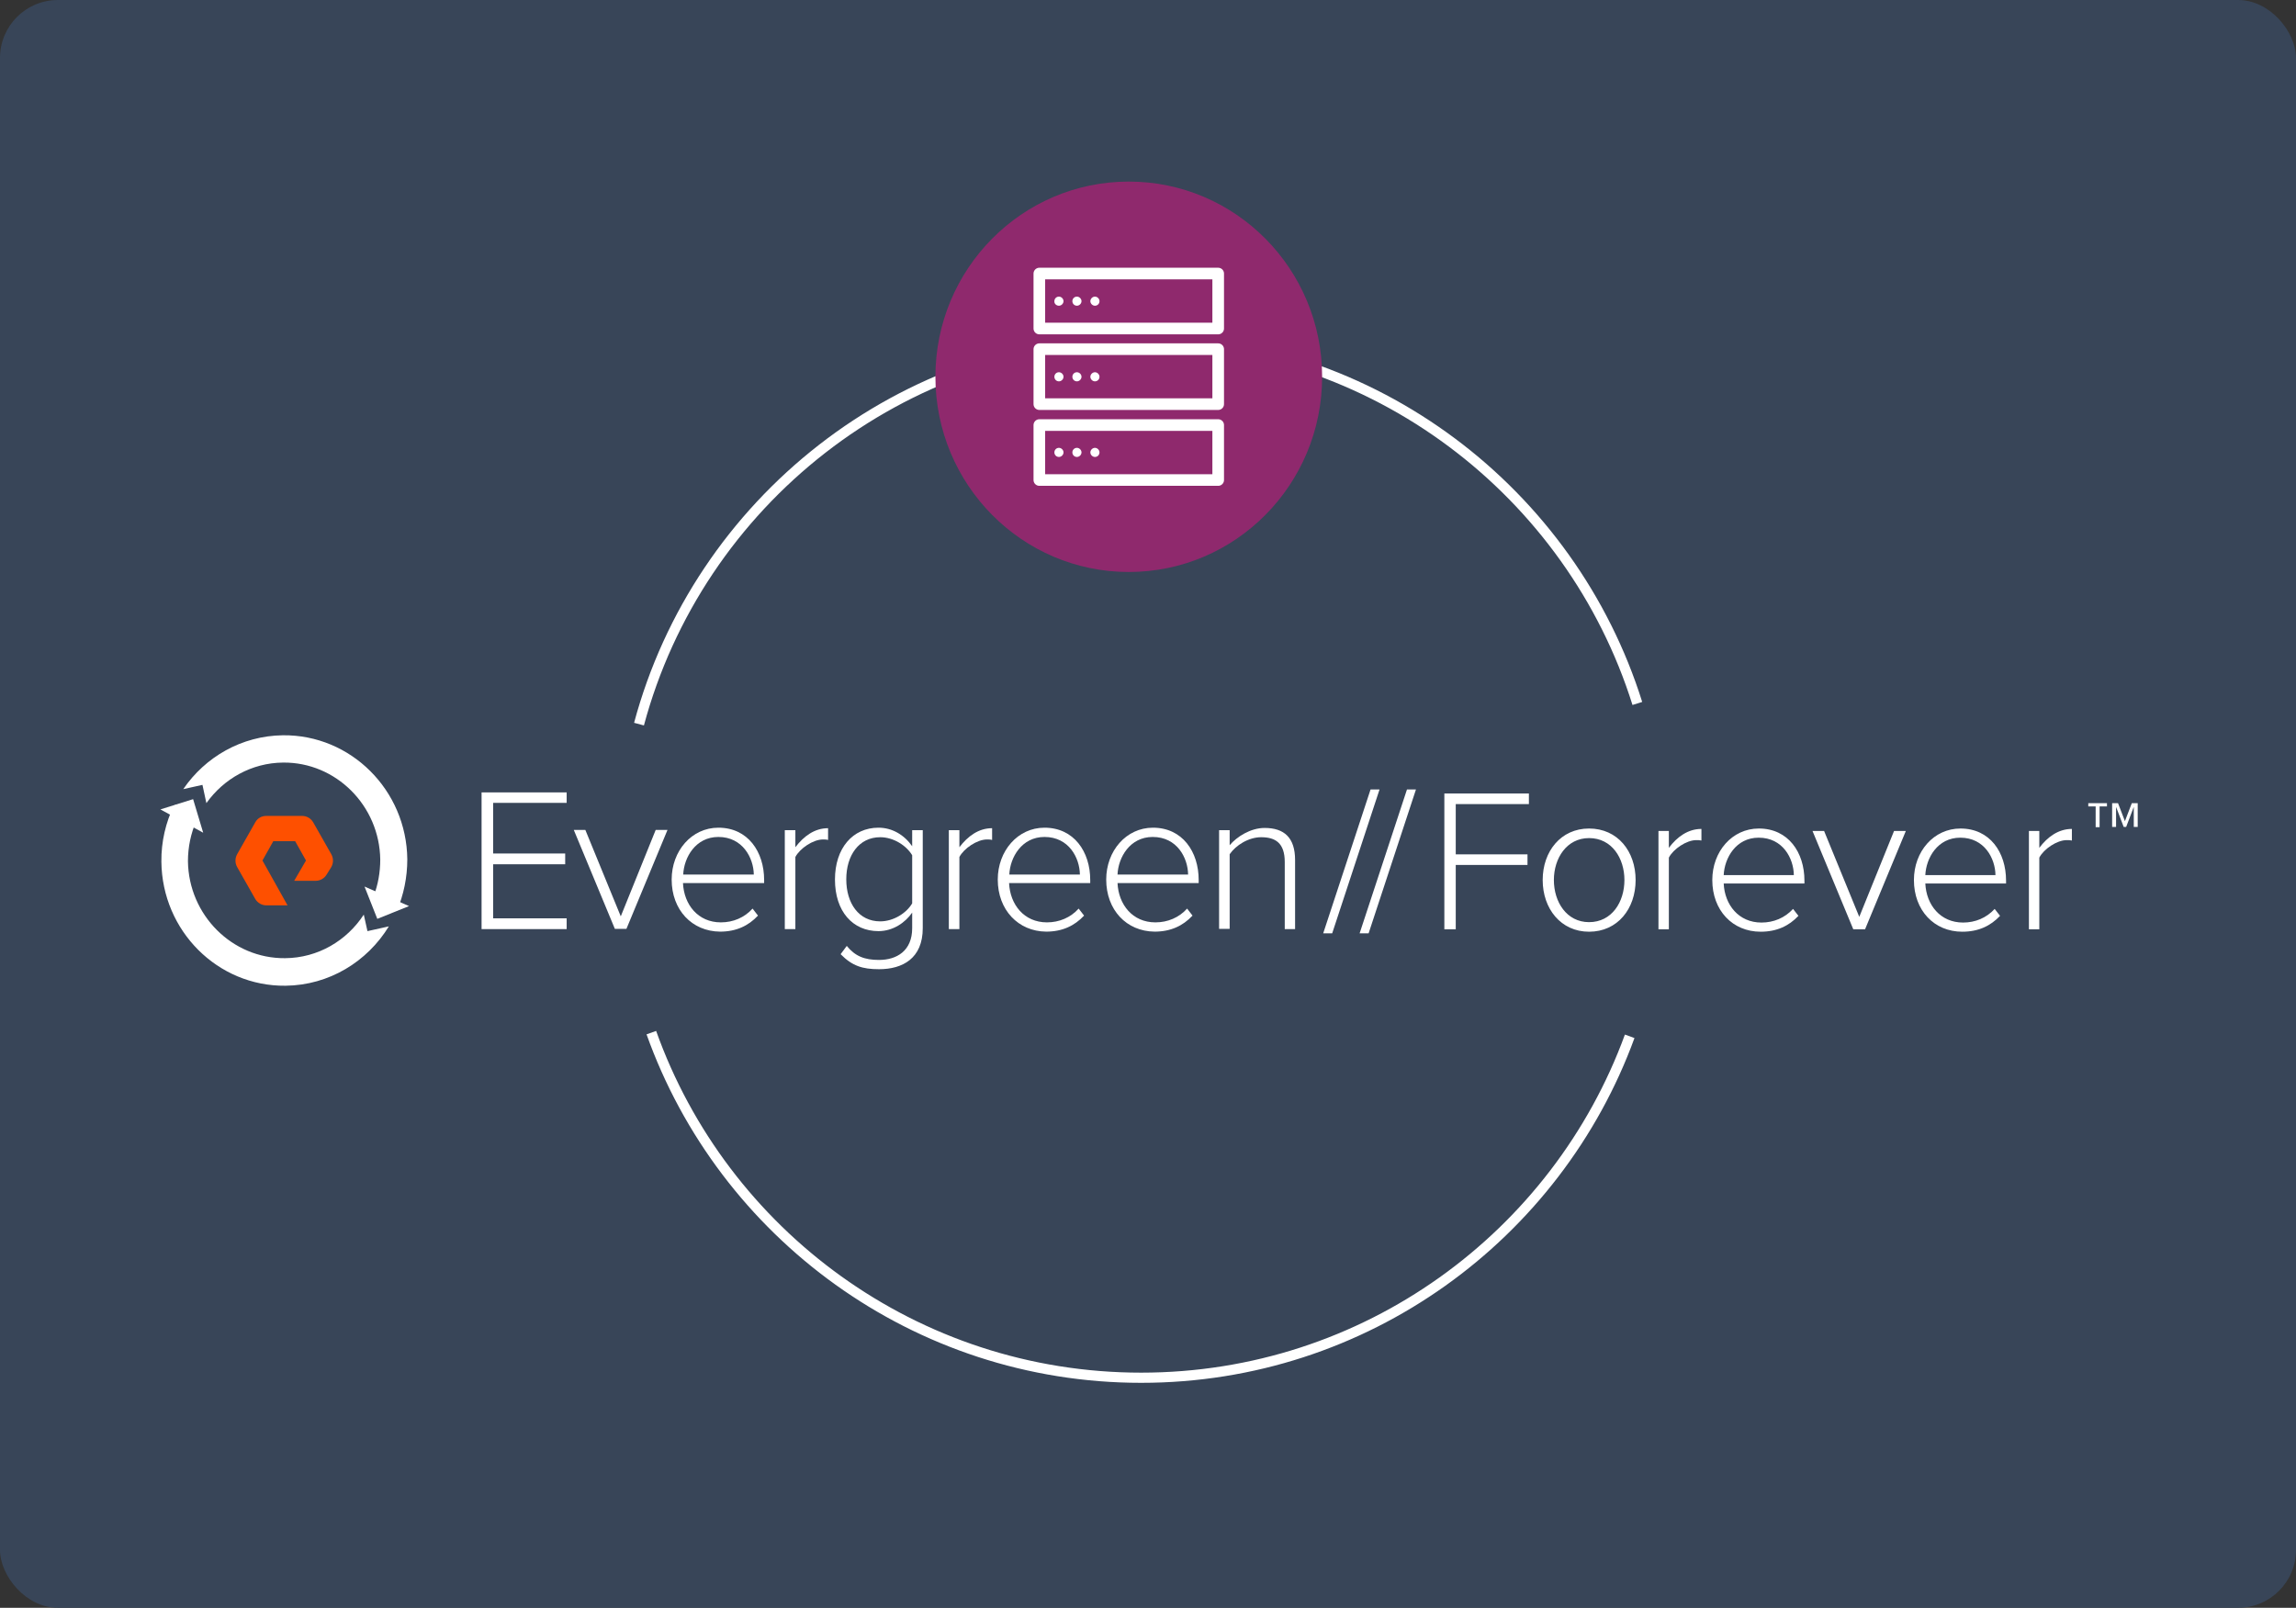 <svg width="634" height="444" viewBox="0 0 634 444" fill="none" xmlns="http://www.w3.org/2000/svg">
<rect x="0" y="0" width="634" height="444" fill="#333333" stroke="none"/>
<g clip-path="url(#clip0_5187_42158)">
<rect width="634" height="444" rx="16" fill="#384558"/>
<path d="M176.449 199.969C192.849 138.827 248.755 93.748 315.116 93.748C379.394 93.748 433.864 136.042 452.123 194.261" stroke="white" stroke-width="2.81"/>
<path d="M450.01 286.181C429.928 341.165 377.08 380.466 315.116 380.466C252.771 380.466 199.655 340.679 179.855 285.164" stroke="white" stroke-width="2.81"/>
<path d="M311.69 157.956C341.177 157.956 365.081 133.822 365.081 104.05C365.081 74.279 341.177 50.145 311.69 50.145C282.202 50.145 258.298 74.279 258.298 104.05C258.298 133.822 282.202 157.956 311.69 157.956Z" fill="#8F296D"/>
<path d="M292.409 126.19C293.077 126.19 293.67 125.598 293.67 124.931C293.67 124.265 293.077 123.672 292.409 123.672C291.668 123.672 291.149 124.265 291.149 124.931C291.149 125.598 291.668 126.19 292.409 126.19Z" fill="white"/>
<path d="M297.378 126.19C298.045 126.19 298.638 125.598 298.638 124.931C298.638 124.265 298.045 123.672 297.378 123.672C296.636 123.672 296.117 124.265 296.117 124.931C296.117 125.598 296.636 126.19 297.378 126.19Z" fill="white"/>
<path d="M302.346 126.19C303.088 126.19 303.607 125.598 303.607 124.931C303.607 124.265 303.014 123.672 302.346 123.672C301.679 123.672 301.086 124.265 301.086 124.931C301.086 125.598 301.679 126.19 302.346 126.19Z" fill="white"/>
<path d="M336.383 117.379H286.996V132.558H336.383V117.379Z" stroke="white" stroke-width="3.21" stroke-linecap="round" stroke-linejoin="round"/>
<path d="M292.409 105.309C293.077 105.309 293.67 104.717 293.67 104.05C293.67 103.384 293.077 102.792 292.409 102.792C291.668 102.792 291.149 103.384 291.149 104.05C291.149 104.717 291.668 105.309 292.409 105.309Z" fill="white"/>
<path d="M297.378 105.309C298.045 105.309 298.638 104.717 298.638 104.05C298.638 103.384 298.045 102.792 297.378 102.792C296.636 102.792 296.117 103.384 296.117 104.05C296.117 104.717 296.636 105.309 297.378 105.309Z" fill="white"/>
<path d="M302.346 105.309C303.088 105.309 303.607 104.717 303.607 104.05C303.607 103.384 303.014 102.792 302.346 102.792C301.679 102.792 301.086 103.384 301.086 104.05C301.086 104.717 301.679 105.309 302.346 105.309Z" fill="white"/>
<path d="M336.383 96.424H286.996V111.603H336.383V96.424Z" stroke="white" stroke-width="3.21" stroke-linecap="round" stroke-linejoin="round"/>
<path d="M292.409 84.428C293.077 84.428 293.67 83.836 293.67 83.169C293.67 82.503 293.077 81.911 292.409 81.911C291.668 81.911 291.149 82.503 291.149 83.169C291.075 83.836 291.668 84.428 292.409 84.428Z" fill="white"/>
<path d="M297.378 84.428C298.045 84.428 298.638 83.836 298.638 83.169C298.638 82.503 298.045 81.911 297.378 81.911C296.636 81.911 296.117 82.503 296.117 83.169C296.117 83.836 296.636 84.428 297.378 84.428Z" fill="white"/>
<path d="M302.346 84.428C303.088 84.428 303.607 83.836 303.607 83.169C303.607 82.503 303.013 81.911 302.346 81.911C301.679 81.911 301.085 82.503 301.085 83.169C301.085 83.836 301.679 84.428 302.346 84.428Z" fill="white"/>
<path d="M336.383 75.543H286.996V90.722H336.383V75.543Z" stroke="white" stroke-width="3.21" stroke-linecap="round" stroke-linejoin="round"/>
<g clip-path="url(#clip1_5187_42158)">
<path d="M132.979 256.512V218.817H156.474V221.722H136.17V235.693H156.067V238.667H136.17V253.607H156.474V256.581H132.979V256.512Z" fill="white"/>
<path d="M169.784 256.512L158.443 229.192H161.635L171.414 253.054L181.056 229.192H184.315L172.975 256.512H169.784Z" fill="white"/>
<path d="M185.469 242.887C185.469 235.003 190.97 228.57 198.372 228.57C206.521 228.57 211.002 235.21 211.002 243.026V243.856H188.593C188.865 249.804 192.735 254.715 199.051 254.715C202.446 254.715 205.569 253.4 207.811 250.91L209.305 252.847C206.656 255.683 203.261 257.273 198.847 257.273C191.038 257.204 185.469 251.256 185.469 242.887ZM198.372 231.129C192.056 231.129 188.865 236.801 188.661 241.504H208.15C208.082 236.87 205.026 231.129 198.372 231.129Z" fill="white"/>
<path d="M216.708 256.512V229.261H219.628V233.964C221.937 230.921 224.925 228.708 228.659 228.708V231.959C228.184 231.82 227.777 231.82 227.233 231.82C224.517 231.82 220.851 234.31 219.628 236.662V256.581H216.708V256.512Z" fill="white"/>
<path d="M232.122 263.498L233.82 261.216C236.128 264.052 238.709 265.089 242.715 265.089C247.604 265.089 251.882 262.599 251.882 256.305V252.017C249.981 254.784 246.586 257.135 242.579 257.135C235.449 257.135 230.56 251.671 230.56 242.887C230.56 234.242 235.449 228.57 242.579 228.57C246.382 228.57 249.71 230.576 251.882 233.688V229.262H254.803V256.305C254.803 264.674 249.234 267.648 242.715 267.648C238.165 267.648 235.313 266.749 232.122 263.498ZM251.882 249.458V236.178C250.32 233.55 246.789 231.199 243.054 231.199C237.148 231.199 233.683 236.248 233.683 242.818C233.683 249.458 237.148 254.438 243.054 254.438C246.722 254.438 250.32 252.155 251.882 249.458Z" fill="white"/>
<path d="M262.002 256.512V229.261H264.921V233.964C267.231 230.921 270.219 228.708 273.953 228.708V231.959C273.478 231.82 273.069 231.82 272.527 231.82C269.81 231.82 266.143 234.31 264.921 236.662V256.581H262.002V256.512Z" fill="white"/>
<path d="M275.515 242.887C275.515 235.003 281.015 228.57 288.417 228.57C296.565 228.57 301.047 235.21 301.047 243.026V243.856H278.638C278.909 249.804 282.781 254.715 289.096 254.715C292.491 254.715 295.614 253.4 297.855 250.91L299.35 252.847C296.702 255.683 293.306 257.273 288.892 257.273C281.151 257.204 275.515 251.256 275.515 242.887ZM288.417 231.129C282.101 231.129 278.909 236.801 278.705 241.504H298.195C298.126 236.87 295.138 231.129 288.417 231.129Z" fill="white"/>
<path d="M305.461 242.887C305.461 235.003 310.961 228.57 318.363 228.57C326.513 228.57 330.995 235.21 330.995 243.026V243.856H308.584C308.857 249.804 312.727 254.715 319.042 254.715C322.439 254.715 325.562 253.4 327.801 250.91L329.296 252.847C326.648 255.683 323.252 257.273 318.838 257.273C311.03 257.204 305.461 251.256 305.461 242.887ZM318.296 231.129C311.98 231.129 308.788 236.801 308.584 241.504H328.074C328.005 236.87 325.018 231.129 318.296 231.129Z" fill="white"/>
<path d="M354.761 256.513V238.046C354.761 232.79 352.182 231.199 348.242 231.199C344.779 231.199 341.249 233.412 339.55 235.902V256.513H336.631V229.262H339.55V233.412C341.52 231.06 345.323 228.64 349.193 228.64C354.626 228.64 357.614 231.337 357.614 237.493V256.582H354.761V256.513Z" fill="white"/>
<path d="M56.99 221.792C61.744 215.083 69.485 210.657 78.177 210.587C92.777 210.449 104.796 222.484 105 237.354C105 240.881 104.389 244.271 103.235 247.314L104.389 252.639L109.618 251.463C111.452 247.106 112.47 242.334 112.47 237.285C112.266 218.195 96.851 202.841 78.109 203.048C66.701 203.187 56.651 209.066 50.607 217.919L55.904 216.743L56.99 221.792Z" fill="white"/>
<path d="M101.469 257.135L100.451 252.57C95.765 259.763 87.82 264.535 78.721 264.604C64.121 264.743 52.101 252.708 51.898 237.838C51.898 233.895 52.712 230.091 54.206 226.702L53.052 221.238L48.027 222.414C45.786 227.117 44.496 232.374 44.564 237.976C44.767 257.066 60.114 272.42 78.856 272.212C90.876 272.074 101.402 265.573 107.377 255.82L101.469 257.135Z" fill="white"/>
<path d="M112.946 250.219L104.186 253.746L100.655 244.824L112.946 250.219Z" fill="white"/>
<path d="M79.4 250.012H73.492C72.269 250.012 71.115 249.32 70.504 248.283L65.479 239.43C64.868 238.323 64.868 237.009 65.479 235.903L70.504 227.05C71.115 225.943 72.269 225.32 73.492 225.32H83.474C84.697 225.32 85.851 226.012 86.462 227.05L91.487 235.903C92.098 237.009 92.098 238.323 91.487 239.43L90.197 241.505C89.586 242.542 88.431 243.234 87.209 243.234H81.233L84.493 237.632L81.505 232.306H75.461L72.473 237.632L79.4 250.012Z" fill="#FE5000"/>
<path d="M367.86 257.746L380.939 218.006H378.457L365.378 257.746H367.86ZM377.917 257.746L390.996 218.006H388.514L375.433 257.746H377.917ZM401.979 256.622V238.86H421.791V235.937H401.979V222.053H422.179V219.13H398.833V256.622H401.979ZM438.79 257.296C446.68 257.296 451.648 250.945 451.648 243.019C451.648 235.094 446.68 228.798 438.79 228.798C431.008 228.798 425.986 235.094 425.986 243.019C425.986 250.945 431.008 257.296 438.79 257.296ZM438.79 254.654C432.608 254.654 429.076 249.09 429.076 243.019C429.076 237.005 432.608 231.44 438.79 231.44C445.08 231.44 448.557 237.005 448.557 243.019C448.557 249.09 445.08 254.654 438.79 254.654ZM460.825 256.622V236.836C462.039 234.475 465.681 232.002 468.385 232.002C468.936 232.002 469.324 232.002 469.82 232.114V228.91C466.122 228.91 463.087 231.103 460.825 234.138V229.473H457.955V256.622H460.825ZM486.177 257.296C490.591 257.296 493.959 255.722 496.607 252.912L495.118 251.001C492.855 253.474 489.765 254.767 486.397 254.767C480.106 254.767 476.242 249.877 475.968 243.975H498.264V243.188C498.264 235.375 493.793 228.798 485.681 228.798C478.285 228.798 472.821 235.15 472.821 243.019C472.821 251.394 478.396 257.296 486.177 257.296ZM495.337 241.67H475.968C476.187 236.948 479.333 231.327 485.626 231.327C492.304 231.327 495.284 237.061 495.337 241.67ZM515.005 256.622L526.264 229.473H523.008L513.405 253.193L503.691 229.473H500.492L511.75 256.622H515.005ZM541.852 257.296C546.266 257.296 549.634 255.722 552.282 252.912L550.792 251.001C548.528 253.474 545.439 254.767 542.072 254.767C535.781 254.767 531.917 249.877 531.642 243.975H553.937V243.188C553.937 235.375 549.468 228.798 541.354 228.798C533.96 228.798 528.496 235.15 528.496 243.019C528.496 251.394 534.071 257.296 541.852 257.296ZM551.012 241.67H531.642C531.862 236.948 535.008 231.327 541.3 231.327C547.977 231.327 550.957 237.061 551.012 241.67ZM563.119 256.622V236.836C564.334 234.475 567.976 232.002 570.679 232.002C571.231 232.002 571.619 232.002 572.115 232.114V228.91C568.417 228.91 565.382 231.103 563.119 234.138V229.473H560.25V256.622H563.119Z" fill="white"/>
<path d="M581.802 222.692H579.767V228.432H578.679V222.692H576.642V221.792H581.802V222.692ZM590.292 228.363H589.205V222.83L587.1 228.363H586.42L584.316 222.83V228.363H583.228V221.792H584.858L586.76 226.772L588.661 221.792H590.292V228.363Z" fill="white"/>
<path d="M44.291 223.522L53.323 220.686L56.107 229.954L44.291 223.522Z" fill="white"/>
</g>
</g>
<defs>
<clipPath id="clip0_5187_42158">
<rect width="634" height="444" rx="16" fill="white"/>
</clipPath>
<clipPath id="clip1_5187_42158">
<rect width="546" height="70" fill="white" transform="translate(44.291 203.046)"/>
</clipPath>
</defs>
</svg>
